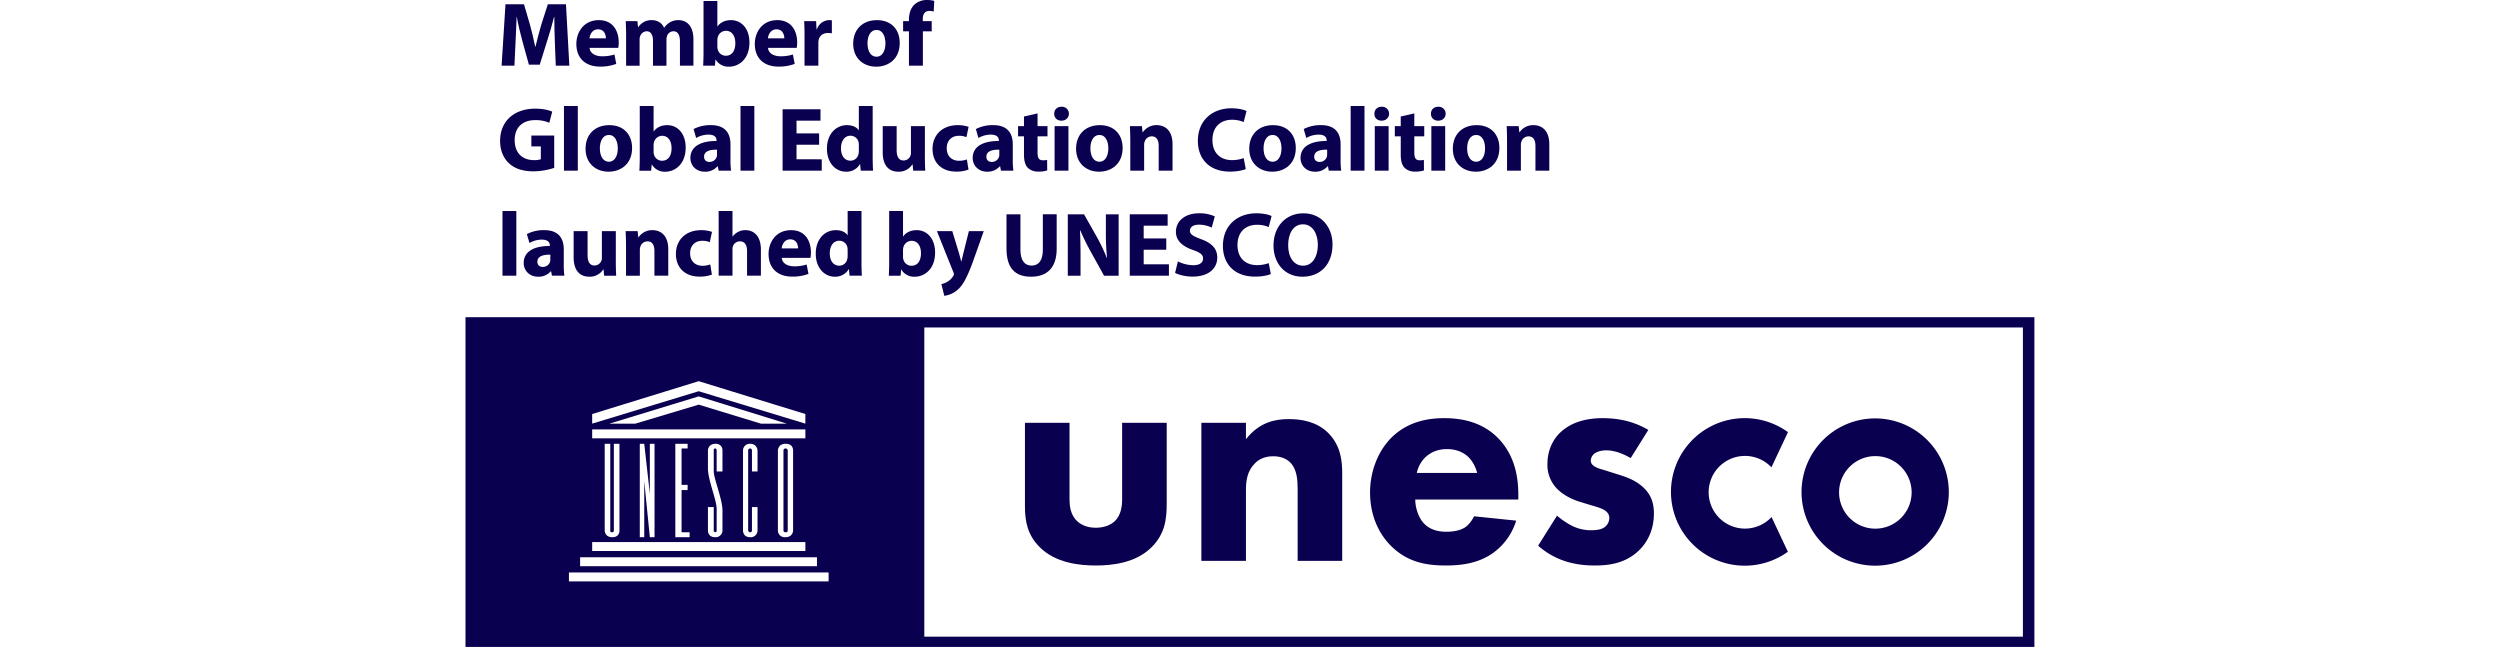 <svg xmlns="http://www.w3.org/2000/svg" xmlns:xlink="http://www.w3.org/1999/xlink" width="1976" height="512" viewBox="0 0 1976 512">
  <defs>
    <clipPath id="clip-unesco">
      <rect width="1976" height="512"/>
    </clipPath>
  </defs>
  <g id="unesco" clip-path="url(#clip-unesco)">
    <rect width="1976" height="512" fill="rgba(255,255,255,0)"/>
    <g id="Layer_1" data-name="Layer 1" transform="translate(367.925)">
      <g id="Group_167" data-name="Group 167">
        <g id="Group_164" data-name="Group 164">
          <path id="Path_156" data-name="Path 156" d="M1031.59,409.42a28.72,28.72,0,1,1-.11-40.79l.73.73,13.08-27.8-.5-.36a58.311,58.311,0,1,0-.06,95.26l.49-.35-12.9-27.42-.74.73Z" fill="#0a0050"/>
          <path id="Path_157" data-name="Path 157" d="M1114.21,330.71a58.2,58.2,0,1,0,58.2,58.2,58.262,58.262,0,0,0-58.2-58.2m.15,87.14a28.67,28.67,0,1,1,28.66-28.67,28.7,28.7,0,0,1-28.66,28.67" fill="#0a0050"/>
          <path id="Path_158" data-name="Path 158" d="M477.42,334.18v60.19c0,4.89.49,12.48,6.12,17.62,2.44,2.2,6.85,5.14,14.68,5.14,6.6,0,11.74-2.2,14.92-5.14,5.14-4.89,5.87-12.23,5.87-17.62V334.18h35.23v63.61c0,12.48-1.23,24.22-12.23,34.99-12.48,12.23-30.83,14.19-43.79,14.19s-31.56-1.96-44.04-14.19C444.15,423,442.19,411.99,442.19,400V334.18h35.23Z" fill="#0a0050"/>
          <path id="Path_159" data-name="Path 159" d="M581.64,334.18h35.23v12.97c10.76-13.7,23.48-15.9,33.76-15.9,9.54,0,22.02,1.71,31.32,11.01,10.27,10.27,11.01,23.24,11.01,32.05v69H657.73V387.28c0-7.09-.24-16.14-5.87-21.77-2.69-2.69-7.1-4.89-13.45-4.89-7.35,0-11.99,2.93-14.69,5.87-5.87,5.87-6.85,13.7-6.85,20.79v56.03H581.64V334.19Z" fill="#0a0050"/>
          <path id="Path_160" data-name="Path 160" d="M832.18,394.85H750.7c0,5.87,2.2,13.7,6.6,18.6,5.38,5.87,12.72,6.85,18.1,6.85s10.52-.98,14.19-3.18c.49-.25,4.65-2.93,7.58-9.05l33.28,3.43a48.806,48.806,0,0,1-21.04,27.4c-10.52,6.36-22.27,8.07-34.5,8.07-16.39,0-30.83-2.94-43.55-15.66-9.54-9.54-16.39-23.97-16.39-42.08,0-15.66,5.63-31.8,16.63-43.06,13.21-13.21,29.61-15.66,41.84-15.66s29.85,2.2,43.31,16.39c12.96,13.7,15.41,30.83,15.41,44.28v3.67Zm-32.55-21.04c-.25-.98-1.96-7.83-7.1-12.72-3.91-3.67-9.54-6.12-16.64-6.12-9.05,0-14.43,3.67-17.86,7.1a24.593,24.593,0,0,0-6.12,11.74h47.71Z" fill="#0a0050"/>
          <path id="Path_161" data-name="Path 161" d="M920.98,362.07c-5.38-3.18-12.48-6.12-19.32-6.12-3.67,0-7.83.98-10.04,3.18a7.545,7.545,0,0,0-2.2,4.9c0,2.45,1.71,3.91,3.42,4.89,2.45,1.47,6.12,2.2,10.52,3.67l9.3,2.94c6.11,1.95,12.48,4.4,18.1,9.54,6.36,5.88,8.56,12.48,8.56,20.8,0,14.43-6.36,23.73-11.25,28.63-10.77,10.76-23.98,12.47-35.48,12.47-14.68,0-30.58-3.18-44.78-15.66l14.93-23.73a60.7,60.7,0,0,0,11.99,8.08,32.885,32.885,0,0,0,14.68,3.43c2.2,0,7.83,0,11.01-2.45a9.274,9.274,0,0,0,3.67-7.1c0-1.96-.73-4.4-3.91-6.36-2.45-1.47-5.62-2.45-10.76-3.92l-8.81-2.69c-6.37-1.96-12.97-5.38-17.62-10.03a26.924,26.924,0,0,1-7.83-19.82c0-10.52,4.16-19.33,10.52-25.2,9.79-9.05,23-11.01,33.03-11.01,16.14,0,27.4,4.16,36.2,9.3l-13.94,22.27Z" fill="#0a0050"/>
        </g>
        <g id="Group_165" data-name="Group 165">
          <path id="Path_162" data-name="Path 162" d="M254.69,419.31V356.07a1.619,1.619,0,0,0-1.77-1.59,1.557,1.557,0,0,0-1.59,1.59v63.24s0,1.41,1.76,1.41,1.59-1.41,1.59-1.41Z" fill="#0a0050"/>
          <path id="Path_163" data-name="Path 163" d="M0,250.7V511.36H1240.06V250.7ZM115.68,420.72c1.59,0,1.59-1.24,1.59-1.24V350.77h4.42v68.54s.35,5.3-5.66,5.3-6-5.3-6-5.3V350.77h4.41v68.36S114.08,420.72,115.68,420.72Zm152.96,7.74v7.06H100.13v-7.06H268.64Zm-130.88-3.85V350.77h3.53l4.42,39.46V350.77h3.71v73.84h-3.71l-4.42-44.39v44.39Zm37.8-41.34v4.06h-4.77v33.38h6.36v3.89h-11.3V350.76h9.71v3.71h-4.77v28.79h4.77Zm21.81,37.36c1.15.09,1.15-1.32,1.15-1.32V402.26c0-7.16-6.89-22.79-6.89-32.06V356.07s0-5.12,5.83-5.3a5.093,5.093,0,0,1,5.65,5.3v16.6h-4.59v-16.6s0-1.59-1.24-1.59-1.06,1.59-1.06,1.59v16.61c0,5.47,6.87,21.98,6.89,30.65v15.98a5.372,5.372,0,0,1-5.83,5.3c-5.83,0-5.65-5.3-5.65-5.3V400.76h4.59v18.55a1.3,1.3,0,0,0,1.15,1.32Zm27.64-66.15a1.557,1.557,0,0,0-1.59,1.59v63.24a1.715,1.715,0,0,0,1.59,1.41,1.381,1.381,0,0,0,1.41-1.41V400.76h4.41v18.55a5.372,5.372,0,0,1-5.83,5.3c-5.83,0-5.65-5.3-5.65-5.3V356.07a5.306,5.306,0,0,1,5.65-5.3,5.522,5.522,0,0,1,5.83,5.3v16.6h-4.41v-16.6S226.42,354.48,225.01,354.48Zm21.91,64.83V356.07s0-5.3,6.18-5.3,5.83,5.3,5.83,5.3v63.24s0,5.3-6.19,5.3a5.372,5.372,0,0,1-5.83-5.3ZM100.13,346.46V339.4H268.64v7.06Zm13.6-11.61,70.58-21.55,69.67,21.55H233.49l-49.18-15.02-50.09,15.02Zm-13.6-7.6,84.19-25.97,84.32,25.97v7.59l-84.32-25.61-84.19,25.61v-7.59ZM90.59,440.47H277.82v7.06H90.59Zm196.42,19.08H81.76v-7.07H287.01Zm943.97,43.67H362.65V258.83h868.33V503.22Z" fill="#0a0050"/>
        </g>
        <g id="Group_166" data-name="Group 166">
          <path id="Path_164" data-name="Path 164" d="M70.64,33.34c-.22-5.83-.43-12.89-.43-19.95h-.22c-1.51,6.19-3.53,13.11-5.4,18.79l-5.9,18.94H50.12L44.94,32.33c-1.58-5.69-3.24-12.6-4.39-18.94h-.14c-.29,6.55-.5,14.04-.86,20.09l-.86,18.43H28.54L31.61,3.38H46.23l4.75,16.2c1.51,5.62,3.02,11.66,4.1,17.35h.22c1.37-5.62,3.02-12.02,4.61-17.43L65.09,3.37H79.42L82.08,51.9H71.35l-.72-18.58Z" fill="#0a0050"/>
          <path id="Path_165" data-name="Path 165" d="M98.07,37.8c.36,4.54,4.82,6.7,9.94,6.7a30.9,30.9,0,0,0,9.72-1.44l1.44,7.42a34.757,34.757,0,0,1-12.75,2.16c-11.95,0-18.79-6.91-18.79-17.93,0-8.93,5.54-18.79,17.79-18.79,11.38,0,15.7,8.86,15.7,17.57a26.448,26.448,0,0,1-.36,4.32H98.08Zm12.89-7.49c0-2.66-1.15-7.13-6.19-7.13-4.61,0-6.48,4.18-6.77,7.13h12.96Z" fill="#0a0050"/>
          <path id="Path_166" data-name="Path 166" d="M126.94,27.94c0-4.39-.14-8.14-.29-11.23h9.22l.5,4.75h.22a12.215,12.215,0,0,1,10.66-5.54c4.54,0,8.14,2.3,9.65,5.98h.14a15.806,15.806,0,0,1,4.54-4.25,12.707,12.707,0,0,1,6.7-1.73c6.77,0,11.88,4.75,11.88,15.27V51.93H169.5V32.78c0-5.11-1.66-8.06-5.18-8.06a5.357,5.357,0,0,0-5.04,3.82,9.071,9.071,0,0,0-.43,2.81V51.94H148.19V32.21c0-4.46-1.58-7.49-5.04-7.49a5.568,5.568,0,0,0-5.11,3.96,7.244,7.244,0,0,0-.43,2.74V51.94H126.95V27.96Z" fill="#0a0050"/>
          <path id="Path_167" data-name="Path 167" d="M187.85,51.92c.14-2.3.29-6.55.29-10.51V.79h10.94V20.88h.14c2.09-3.02,5.76-4.97,10.66-4.97,8.42,0,14.62,6.98,14.55,17.79,0,12.67-8.06,19.01-16.13,19.01a11.677,11.677,0,0,1-10.58-5.69h-.14l-.43,4.9h-9.29Zm11.23-14.98a7.669,7.669,0,0,0,.22,1.94,6.623,6.623,0,0,0,6.41,5.18c4.68,0,7.56-3.6,7.56-9.94,0-5.47-2.45-9.79-7.56-9.79a6.784,6.784,0,0,0-6.41,5.4,9.4,9.4,0,0,0-.22,2.02v5.18Z" fill="#0a0050"/>
          <path id="Path_168" data-name="Path 168" d="M239.11,37.8c.36,4.54,4.82,6.7,9.94,6.7a30.9,30.9,0,0,0,9.72-1.44l1.44,7.42a34.757,34.757,0,0,1-12.75,2.16c-11.95,0-18.79-6.91-18.79-17.93,0-8.93,5.54-18.79,17.79-18.79,11.38,0,15.7,8.86,15.7,17.57a26.45,26.45,0,0,1-.36,4.32H239.12ZM252,30.31c0-2.66-1.15-7.13-6.19-7.13-4.61,0-6.48,4.18-6.77,7.13H252Z" fill="#0a0050"/>
          <path id="Path_169" data-name="Path 169" d="M267.98,28.3c0-5.18-.14-8.57-.29-11.59h9.43l.36,6.48h.29a10.342,10.342,0,0,1,9.5-7.27,11.534,11.534,0,0,1,2.3.14v10.3a16,16,0,0,0-2.95-.29c-4.03,0-6.77,2.16-7.49,5.54a13.2,13.2,0,0,0-.22,2.45V51.92H267.97V28.3Z" fill="#0a0050"/>
          <path id="Path_170" data-name="Path 170" d="M343.23,33.92c0,12.89-9.15,18.79-18.58,18.79-10.3,0-18.22-6.77-18.22-18.15s7.49-18.65,18.79-18.65,18,7.42,18,18Zm-25.49.35c0,6.05,2.52,10.58,7.2,10.58,4.25,0,6.98-4.25,6.98-10.58,0-5.26-2.02-10.58-6.98-10.58-5.26,0-7.2,5.4-7.2,10.58Z" fill="#0a0050"/>
          <path id="Path_171" data-name="Path 171" d="M350.5,51.92V24.77h-4.61V16.71h4.61V15.34c0-4.25,1.3-8.93,4.46-11.81A14.278,14.278,0,0,1,364.68,0a21.059,21.059,0,0,1,5.83.72l-.43,8.42a11.82,11.82,0,0,0-3.53-.5c-3.6,0-5.11,2.81-5.11,6.26v1.8h7.06v8.06h-6.98V51.91H350.5Z" fill="#0a0050"/>
          <path id="Path_172" data-name="Path 172" d="M70.13,132.68a54.318,54.318,0,0,1-16.2,2.74c-8.86,0-15.27-2.23-19.73-6.55-4.46-4.18-6.91-10.51-6.84-17.64.07-16.13,11.81-25.35,27.72-25.35,6.26,0,11.09,1.22,13.47,2.38l-2.3,8.78a26.926,26.926,0,0,0-11.31-2.09c-9.15,0-16.06,5.18-16.06,15.7s6.26,15.91,15.27,15.91a14.723,14.723,0,0,0,5.4-.72V115.69H52.06v-8.57H70.13v25.56Z" fill="#0a0050"/>
          <path id="Path_173" data-name="Path 173" d="M77.83,83.79H88.77v51.12H77.83V83.79Z" fill="#0a0050"/>
          <path id="Path_174" data-name="Path 174" d="M131.69,116.92c0,12.89-9.15,18.79-18.58,18.79-10.3,0-18.22-6.77-18.22-18.15s7.49-18.65,18.79-18.65,18,7.42,18,18Zm-25.49.35c0,6.05,2.52,10.58,7.2,10.58,4.25,0,6.98-4.25,6.98-10.58,0-5.26-2.02-10.58-6.98-10.58C108.14,106.69,106.2,112.09,106.2,117.27Z" fill="#0a0050"/>
          <path id="Path_175" data-name="Path 175" d="M137.45,134.92c.14-2.3.29-6.55.29-10.51V83.8h10.94v20.09h.14c2.09-3.02,5.76-4.97,10.66-4.97,8.42,0,14.62,6.98,14.55,17.79,0,12.67-8.06,19.01-16.13,19.01a11.677,11.677,0,0,1-10.58-5.69h-.14l-.43,4.9h-9.29Zm11.23-14.98a7.669,7.669,0,0,0,.22,1.94,6.623,6.623,0,0,0,6.41,5.18c4.68,0,7.56-3.6,7.56-9.94,0-5.47-2.45-9.79-7.56-9.79a6.784,6.784,0,0,0-6.41,5.4,9.4,9.4,0,0,0-.22,2.02v5.18Z" fill="#0a0050"/>
          <path id="Path_176" data-name="Path 176" d="M200.09,134.92l-.65-3.53h-.22a12.666,12.666,0,0,1-10.08,4.32c-7.13,0-11.38-5.18-11.38-10.8,0-9.15,8.21-13.54,20.67-13.47v-.5c0-1.87-1.01-4.54-6.41-4.54a19.789,19.789,0,0,0-9.72,2.66L180.28,102a29.03,29.03,0,0,1,13.68-3.1c11.74,0,15.48,6.91,15.48,15.19v12.24a54.739,54.739,0,0,0,.5,8.57h-9.86Zm-1.3-16.64c-5.76-.07-10.22,1.3-10.22,5.54,0,2.81,1.87,4.18,4.32,4.18a5.978,5.978,0,0,0,5.69-4.03,8.051,8.051,0,0,0,.22-1.87v-3.82Z" fill="#0a0050"/>
          <path id="Path_177" data-name="Path 177" d="M217.37,83.79h10.94v51.12H217.37V83.79Z" fill="#0a0050"/>
          <path id="Path_178" data-name="Path 178" d="M279.51,114.39H261.65v11.52H281.6v9H250.64V86.38h29.95v9H261.65v10.08h17.86v8.93Z" fill="#0a0050"/>
          <path id="Path_179" data-name="Path 179" d="M321.84,83.79V124.4c0,3.96.14,8.14.29,10.51h-9.72l-.5-5.18h-.14a12.294,12.294,0,0,1-11.02,5.98c-8.35,0-15.05-7.13-15.05-18.07-.07-11.88,7.34-18.72,15.77-18.72,4.32,0,7.7,1.51,9.29,3.96h.14V83.8h10.94ZM310.9,114.61a17.889,17.889,0,0,0-.14-1.94,6.575,6.575,0,0,0-6.41-5.4c-4.97,0-7.56,4.46-7.56,10.01,0,5.98,2.95,9.72,7.49,9.72a6.412,6.412,0,0,0,6.34-5.26,9.132,9.132,0,0,0,.29-2.52v-4.61Z" fill="#0a0050"/>
          <path id="Path_180" data-name="Path 180" d="M363.1,123.61c0,4.61.14,8.35.29,11.31h-9.5l-.5-4.97h-.22a12.564,12.564,0,0,1-11.02,5.76c-7.13,0-12.38-4.46-12.38-15.34V99.7h11.02v18.94c0,5.11,1.66,8.21,5.47,8.21a5.892,5.892,0,0,0,5.47-3.82,6.085,6.085,0,0,0,.36-2.38V99.7h11.02v23.91Z" fill="#0a0050"/>
          <path id="Path_181" data-name="Path 181" d="M397.59,134.05a26.792,26.792,0,0,1-9.79,1.58c-11.38,0-18.65-6.91-18.65-18,0-10.3,7.06-18.72,20.16-18.72a25.2,25.2,0,0,1,8.35,1.37l-1.73,8.14a14.92,14.92,0,0,0-6.12-1.08c-5.76,0-9.5,4.1-9.43,9.87,0,6.48,4.32,9.86,9.65,9.86a16.8,16.8,0,0,0,6.26-1.08Z" fill="#0a0050"/>
          <path id="Path_182" data-name="Path 182" d="M423.22,134.92l-.65-3.53h-.22a12.666,12.666,0,0,1-10.08,4.32c-7.13,0-11.38-5.18-11.38-10.8,0-9.15,8.21-13.54,20.67-13.47v-.5c0-1.87-1.01-4.54-6.41-4.54a19.789,19.789,0,0,0-9.72,2.66L403.41,102a29.03,29.03,0,0,1,13.68-3.1c11.74,0,15.48,6.91,15.48,15.19v12.24a54.741,54.741,0,0,0,.5,8.57h-9.86Zm-1.3-16.64c-5.76-.07-10.22,1.3-10.22,5.54,0,2.81,1.87,4.18,4.32,4.18a5.978,5.978,0,0,0,5.69-4.03,8.05,8.05,0,0,0,.22-1.87v-3.82Z" fill="#0a0050"/>
          <path id="Path_183" data-name="Path 183" d="M452.16,89.62V99.7h7.85v8.06h-7.85v12.75c0,4.25,1.01,6.19,4.32,6.19a17.281,17.281,0,0,0,3.24-.29l.07,8.28a21.341,21.341,0,0,1-7.13.94,11.387,11.387,0,0,1-8.21-3.02c-2.02-2.09-3.02-5.47-3.02-10.44v-14.4h-4.68V99.71h4.68V92.08l10.73-2.45Z" fill="#0a0050"/>
          <path id="Path_184" data-name="Path 184" d="M476.93,89.91c0,3.02-2.3,5.47-5.9,5.47s-5.76-2.45-5.69-5.47c-.07-3.17,2.23-5.54,5.76-5.54A5.486,5.486,0,0,1,476.93,89.91Zm-11.31,45.01V99.71h10.94v35.21Z" fill="#0a0050"/>
          <path id="Path_185" data-name="Path 185" d="M519.41,116.92c0,12.89-9.15,18.79-18.58,18.79-10.3,0-18.22-6.77-18.22-18.15s7.49-18.65,18.79-18.65,18,7.42,18,18Zm-25.49.35c0,6.05,2.52,10.58,7.2,10.58,4.25,0,6.98-4.25,6.98-10.58,0-5.26-2.02-10.58-6.98-10.58C495.86,106.69,493.92,112.09,493.92,117.27Z" fill="#0a0050"/>
          <path id="Path_186" data-name="Path 186" d="M525.45,110.94c0-4.39-.14-8.14-.29-11.23h9.5l.5,4.82h.22a12.894,12.894,0,0,1,10.87-5.62c7.2,0,12.6,4.75,12.6,15.12v20.88H547.91V115.4c0-4.54-1.58-7.63-5.54-7.63a5.844,5.844,0,0,0-5.54,4.1,7.5,7.5,0,0,0-.43,2.74v20.31H525.46V110.94Z" fill="#0a0050"/>
          <path id="Path_187" data-name="Path 187" d="M616.75,133.55c-2.02,1.01-6.55,2.09-12.46,2.09-16.78,0-25.42-10.44-25.42-24.27,0-16.56,11.81-25.78,26.5-25.78,5.69,0,10.01,1.15,11.95,2.16l-2.23,8.71a23.632,23.632,0,0,0-9.22-1.8c-8.71,0-15.48,5.26-15.48,16.06,0,9.72,5.76,15.84,15.55,15.84a27.511,27.511,0,0,0,9.14-1.58l1.66,8.57Z" fill="#0a0050"/>
          <path id="Path_188" data-name="Path 188" d="M656.28,116.92c0,12.89-9.14,18.79-18.58,18.79-10.3,0-18.22-6.77-18.22-18.15s7.49-18.65,18.79-18.65,18,7.42,18,18Zm-25.49.35c0,6.05,2.52,10.58,7.2,10.58,4.25,0,6.98-4.25,6.98-10.58,0-5.26-2.02-10.58-6.98-10.58C632.73,106.69,630.79,112.09,630.79,117.27Z" fill="#0a0050"/>
          <path id="Path_189" data-name="Path 189" d="M682.34,134.92l-.65-3.53h-.22a12.667,12.667,0,0,1-10.08,4.32c-7.13,0-11.38-5.18-11.38-10.8,0-9.15,8.21-13.54,20.67-13.47v-.5c0-1.87-1.01-4.54-6.41-4.54a19.789,19.789,0,0,0-9.72,2.66L662.53,102a29.03,29.03,0,0,1,13.68-3.1c11.74,0,15.48,6.91,15.48,15.19v12.24a54.741,54.741,0,0,0,.5,8.57h-9.87Zm-1.29-16.64c-5.76-.07-10.23,1.3-10.23,5.54,0,2.81,1.87,4.18,4.32,4.18a5.978,5.978,0,0,0,5.69-4.03,8.05,8.05,0,0,0,.22-1.87Z" fill="#0a0050"/>
          <path id="Path_190" data-name="Path 190" d="M699.62,83.79h10.94v51.12H699.62V83.79Z" fill="#0a0050"/>
          <path id="Path_191" data-name="Path 191" d="M730,89.91c0,3.02-2.3,5.47-5.9,5.47s-5.76-2.45-5.69-5.47c-.07-3.17,2.23-5.54,5.76-5.54A5.486,5.486,0,0,1,730,89.91Zm-11.3,45.01V99.71h10.94v35.21Z" fill="#0a0050"/>
          <path id="Path_192" data-name="Path 192" d="M749.95,89.62V99.7h7.85v8.06h-7.85v12.75c0,4.25,1.01,6.19,4.32,6.19a17.281,17.281,0,0,0,3.24-.29l.07,8.28a21.341,21.341,0,0,1-7.13.94,11.387,11.387,0,0,1-8.21-3.02c-2.02-2.09-3.02-5.47-3.02-10.44v-14.4h-4.68V99.71h4.68V92.08l10.73-2.45Z" fill="#0a0050"/>
          <path id="Path_193" data-name="Path 193" d="M774.71,89.91c0,3.02-2.3,5.47-5.9,5.47s-5.76-2.45-5.69-5.47c-.07-3.17,2.23-5.54,5.76-5.54A5.486,5.486,0,0,1,774.71,89.91Zm-11.3,45.01V99.71h10.94v35.21Z" fill="#0a0050"/>
          <path id="Path_194" data-name="Path 194" d="M817.19,116.92c0,12.89-9.14,18.79-18.58,18.79-10.3,0-18.22-6.77-18.22-18.15s7.49-18.65,18.79-18.65,18,7.42,18,18Zm-25.49.35c0,6.05,2.52,10.58,7.2,10.58,4.25,0,6.98-4.25,6.98-10.58,0-5.26-2.02-10.58-6.98-10.58C793.64,106.69,791.7,112.09,791.7,117.27Z" fill="#0a0050"/>
          <path id="Path_195" data-name="Path 195" d="M823.24,110.94c0-4.39-.14-8.14-.29-11.23h9.5l.5,4.82h.22a12.894,12.894,0,0,1,10.87-5.62c7.2,0,12.6,4.75,12.6,15.12v20.88H845.69V115.4c0-4.54-1.58-7.63-5.54-7.63a5.844,5.844,0,0,0-5.54,4.1,7.5,7.5,0,0,0-.43,2.74v20.31H823.24Z" fill="#0a0050"/>
          <path id="Path_196" data-name="Path 196" d="M29.24,166.79H40.18v51.12H29.24V166.79Z" fill="#0a0050"/>
          <path id="Path_197" data-name="Path 197" d="M68.33,217.92l-.65-3.53h-.22a12.666,12.666,0,0,1-10.08,4.32c-7.13,0-11.38-5.18-11.38-10.8,0-9.15,8.21-13.54,20.67-13.47v-.5c0-1.87-1.01-4.54-6.41-4.54a19.789,19.789,0,0,0-9.72,2.66L48.52,185a29.03,29.03,0,0,1,13.68-3.1c11.74,0,15.48,6.91,15.48,15.19v12.24a54.739,54.739,0,0,0,.5,8.57H68.32Zm-1.29-16.64c-5.76-.07-10.22,1.3-10.22,5.54,0,2.81,1.87,4.18,4.32,4.18a5.978,5.978,0,0,0,5.69-4.03,8.051,8.051,0,0,0,.22-1.87v-3.82Z" fill="#0a0050"/>
          <path id="Path_198" data-name="Path 198" d="M118.81,206.61c0,4.61.14,8.35.29,11.31h-9.5l-.5-4.97h-.22a12.564,12.564,0,0,1-11.02,5.76c-7.13,0-12.38-4.46-12.38-15.34V182.7H96.5v18.94c0,5.11,1.66,8.21,5.47,8.21a5.892,5.892,0,0,0,5.47-3.82,6.085,6.085,0,0,0,.36-2.38V182.7h11.02v23.91Z" fill="#0a0050"/>
          <path id="Path_199" data-name="Path 199" d="M126.87,193.94c0-4.39-.14-8.14-.29-11.23h9.5l.5,4.82h.22a12.894,12.894,0,0,1,10.87-5.62c7.2,0,12.6,4.75,12.6,15.12v20.88H149.33V198.4c0-4.54-1.58-7.63-5.54-7.63a5.844,5.844,0,0,0-5.54,4.1,7.5,7.5,0,0,0-.43,2.74v20.31H126.88V193.94Z" fill="#0a0050"/>
          <path id="Path_200" data-name="Path 200" d="M194.76,217.05a26.792,26.792,0,0,1-9.79,1.58c-11.38,0-18.65-6.91-18.65-18,0-10.3,7.06-18.72,20.16-18.72a25.2,25.2,0,0,1,8.35,1.37l-1.73,8.14a14.921,14.921,0,0,0-6.12-1.08c-5.76,0-9.5,4.1-9.43,9.87,0,6.48,4.32,9.86,9.65,9.86a16.8,16.8,0,0,0,6.26-1.08l1.3,8.06Z" fill="#0a0050"/>
          <path id="Path_201" data-name="Path 201" d="M200.09,166.79h10.94v20.09h.14a13.177,13.177,0,0,1,4.32-3.6,12.324,12.324,0,0,1,5.69-1.37c6.98,0,12.31,4.82,12.31,15.41v20.59H222.55V198.54c0-4.61-1.58-7.78-5.69-7.78a5.812,5.812,0,0,0-5.47,3.82,6.935,6.935,0,0,0-.36,2.45v20.88H200.09V166.79Z" fill="#0a0050"/>
          <path id="Path_202" data-name="Path 202" d="M249.99,203.8c.36,4.54,4.82,6.7,9.94,6.7a30.9,30.9,0,0,0,9.72-1.44l1.44,7.42a34.756,34.756,0,0,1-12.75,2.16c-11.95,0-18.79-6.91-18.79-17.93,0-8.93,5.54-18.79,17.79-18.79,11.38,0,15.7,8.86,15.7,17.57a26.45,26.45,0,0,1-.36,4.32H250Zm12.89-7.49c0-2.66-1.15-7.13-6.19-7.13-4.61,0-6.48,4.18-6.77,7.13Z" fill="#0a0050"/>
          <path id="Path_203" data-name="Path 203" d="M312.99,166.79V207.4c0,3.96.14,8.14.29,10.51h-9.72l-.5-5.18h-.14a12.294,12.294,0,0,1-11.02,5.98c-8.35,0-15.05-7.13-15.05-18.07-.07-11.88,7.34-18.72,15.77-18.72,4.32,0,7.7,1.51,9.29,3.96h.14V166.8h10.94Zm-10.95,30.82a17.889,17.889,0,0,0-.14-1.94,6.575,6.575,0,0,0-6.41-5.4c-4.97,0-7.56,4.46-7.56,10.01,0,5.98,2.95,9.72,7.49,9.72a6.412,6.412,0,0,0,6.34-5.26,9.132,9.132,0,0,0,.29-2.52v-4.61Z" fill="#0a0050"/>
          <path id="Path_204" data-name="Path 204" d="M334.59,217.92c.14-2.3.29-6.55.29-10.51V166.8h10.94v20.09h.14c2.09-3.02,5.76-4.97,10.66-4.97,8.42,0,14.62,6.98,14.55,17.79,0,12.67-8.06,19.01-16.13,19.01a11.677,11.677,0,0,1-10.58-5.69h-.14l-.43,4.9H334.6Zm11.23-14.98a7.669,7.669,0,0,0,.22,1.94,6.623,6.623,0,0,0,6.41,5.18c4.68,0,7.56-3.6,7.56-9.94,0-5.47-2.45-9.79-7.56-9.79a6.784,6.784,0,0,0-6.41,5.4,9.4,9.4,0,0,0-.22,2.02v5.18Z" fill="#0a0050"/>
          <path id="Path_205" data-name="Path 205" d="M384.77,182.71l5.26,17.28c.58,2.09,1.3,4.68,1.73,6.55h.22c.5-1.87,1.08-4.54,1.58-6.55l4.32-17.28h11.74l-8.21,23.19c-5.04,13.97-8.42,19.59-12.38,23.11a20.2,20.2,0,0,1-10.58,4.82l-2.3-9.29a13.764,13.764,0,0,0,4.75-1.87,12.515,12.515,0,0,0,4.54-4.39,2.849,2.849,0,0,0,.58-1.58,3.968,3.968,0,0,0-.5-1.8l-12.89-32.19H384.8Z" fill="#0a0050"/>
          <path id="Path_206" data-name="Path 206" d="M438.63,169.38v27.94c0,8.35,3.17,12.6,8.78,12.6s8.93-4.03,8.93-12.6V169.38h10.94V196.6c0,14.98-7.56,22.11-20.23,22.11s-19.44-6.77-19.44-22.25V169.39h11.02Z" fill="#0a0050"/>
          <path id="Path_207" data-name="Path 207" d="M476.06,217.92V169.39h12.82l10.08,17.79a140.669,140.669,0,0,1,7.92,16.63h.22a180.062,180.062,0,0,1-.94-20.23V169.39h10.08v48.53H504.72L494.35,199.2a178.194,178.194,0,0,1-8.42-17.14l-.22.07c.29,6.41.43,13.25.43,21.17v14.62Z" fill="#0a0050"/>
          <path id="Path_208" data-name="Path 208" d="M553.9,197.39H536.04v11.52h19.95v9H525.03V169.38h29.95v9H536.04v10.08H553.9v8.93Z" fill="#0a0050"/>
          <path id="Path_209" data-name="Path 209" d="M563.11,206.61a28.03,28.03,0,0,0,12.17,3.02c5.04,0,7.7-2.09,7.7-5.26s-2.3-4.75-8.14-6.84c-8.06-2.81-13.32-7.27-13.32-14.33,0-8.28,6.91-14.62,18.36-14.62a29.651,29.651,0,0,1,12.38,2.45l-2.45,8.86a23,23,0,0,0-10.15-2.3c-4.75,0-7.06,2.16-7.06,4.68,0,3.1,2.74,4.46,9,6.84,8.57,3.17,12.6,7.63,12.6,14.47,0,8.14-6.26,15.05-19.59,15.05-5.54,0-11.02-1.44-13.75-2.95l2.23-9.07Z" fill="#0a0050"/>
          <path id="Path_210" data-name="Path 210" d="M636.55,216.55c-2.02,1.01-6.55,2.09-12.46,2.09-16.78,0-25.42-10.44-25.42-24.27,0-16.56,11.81-25.78,26.5-25.78,5.69,0,10.01,1.15,11.95,2.16l-2.23,8.71a23.632,23.632,0,0,0-9.22-1.8c-8.71,0-15.48,5.26-15.48,16.06,0,9.72,5.76,15.84,15.55,15.84a27.511,27.511,0,0,0,9.14-1.58l1.66,8.57Z" fill="#0a0050"/>
          <path id="Path_211" data-name="Path 211" d="M685.3,193.15c0,15.91-9.65,25.56-23.83,25.56s-22.83-10.87-22.83-24.7c0-14.54,9.29-25.42,23.62-25.42s23.04,11.16,23.04,24.55Zm-35.07.64c0,9.5,4.46,16.2,11.81,16.2s11.67-7.06,11.67-16.49c0-8.71-4.18-16.2-11.74-16.2S650.23,184.36,650.23,193.79Z" fill="#0a0050"/>
        </g>
      </g>
    </g>
  </g>
</svg>
